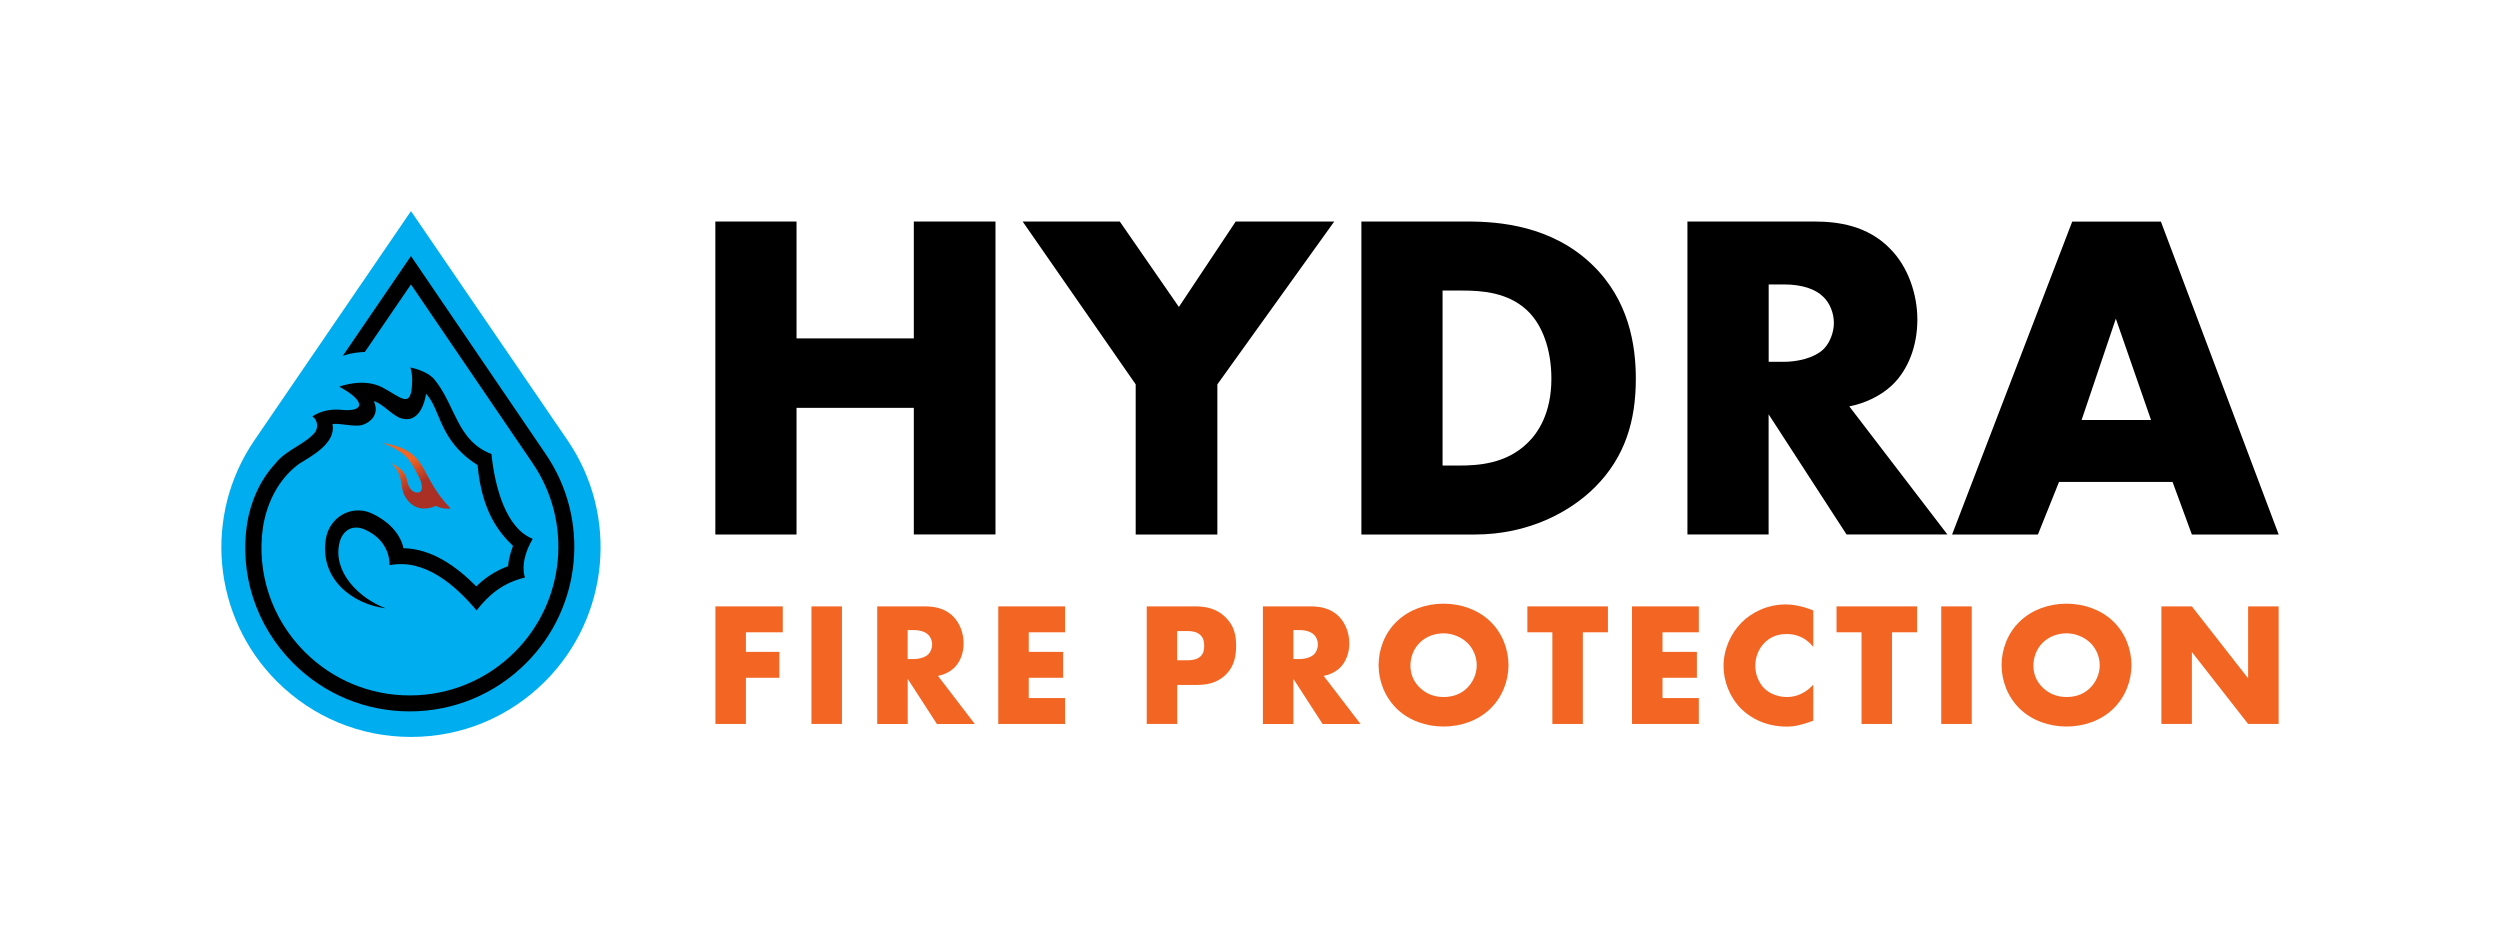 <?xml version="1.0" encoding="utf-8"?>
<!-- Generator: Adobe Illustrator 28.0.0, SVG Export Plug-In . SVG Version: 6.00 Build 0)  -->
<svg version="1.1" id="Layer_1" xmlns="http://www.w3.org/2000/svg" xmlns:xlink="http://www.w3.org/1999/xlink" x="0px" y="0px"
	 viewBox="0 0 360 136.53" style="enable-background:new 0 0 360 136.53;" xml:space="preserve">
<style type="text/css">
	.st0{fill:#00AEEF;}
	.st1{fill:#AA2F24;}
	.st2{fill:#F26522;}
	.st3{fill:#00B3E3;}
	.st4{fill:#2D2926;}
	.st5{fill:#AA2B28;}
	.st6{fill:#F36C09;}
	.st7{fill:url(#SVGID_1_);}
</style>
<g>
	<g>
		<g>
			<g>
				<path d="M114.7,48.73h16.89V31.9h11.76v45.06h-11.76V58.73H114.7v18.24h-11.69V31.9h11.69V48.73z"/>
				<path d="M163.54,55.35L147.26,31.9h13.99l8.51,12.3l8.18-12.3h14.19L175.3,55.35v21.62h-11.76V55.35z"/>
				<path d="M196.04,76.97V31.9h15.34c4.53,0,12.09,0.61,17.9,6.22c5.27,5.07,6.28,11.55,6.28,16.42c0,5.95-1.49,11.22-5.88,15.61
					c-3.58,3.58-9.59,6.82-17.3,6.82H196.04z M207.73,67.04h2.36c2.84,0,6.82-0.27,9.86-3.24c1.49-1.42,3.45-4.26,3.45-9.26
					c0-4.19-1.28-7.77-3.51-9.86c-2.77-2.57-6.42-2.84-9.32-2.84h-2.84V67.04z"/>
				<path d="M261.24,31.9c3.38,0,7.7,0.54,11.01,3.99c2.57,2.63,3.85,6.55,3.85,10.13c0,3.85-1.35,7.23-3.58,9.39
					c-1.76,1.69-4.12,2.7-6.22,3.11l14.12,18.44H265.9l-11.22-17.3v17.3h-11.69V31.9H261.24z M254.68,52.1h2.23
					c1.76,0,4.26-0.47,5.68-1.82c0.88-0.88,1.49-2.36,1.49-3.78c0-1.35-0.54-2.84-1.55-3.78c-1.08-1.08-3.04-1.76-5.61-1.76h-2.23
					V52.1z"/>
				<path d="M312.85,69.4H296.5l-3.04,7.57H281.1l17.3-45.06h12.77l16.96,45.06h-12.5L312.85,69.4z M309.75,60.48l-5.07-14.59
					l-4.93,14.59H309.75z"/>
			</g>
		</g>
		<g>
			<g>
				<path class="st2" d="M112.71,91.05h-5.3v2.82h4.82v3.73h-4.82v6.65h-4.39V87.32h9.7V91.05z"/>
				<path class="st2" d="M121.24,87.32v16.93h-4.39V87.32H121.24z"/>
				<path class="st2" d="M133.17,87.32c1.27,0,2.89,0.2,4.14,1.5c0.96,0.99,1.45,2.46,1.45,3.81c0,1.45-0.51,2.72-1.35,3.53
					c-0.66,0.63-1.55,1.02-2.34,1.17l5.31,6.93h-5.46l-4.21-6.5v6.5h-4.39V87.32H133.17z M130.7,94.91h0.84
					c0.66,0,1.6-0.18,2.13-0.68c0.33-0.33,0.56-0.89,0.56-1.42c0-0.51-0.2-1.07-0.58-1.42c-0.41-0.41-1.14-0.66-2.11-0.66h-0.84
					V94.91z"/>
				<path class="st2" d="M153.37,91.05h-5.23v2.82h4.95v3.73h-4.95v2.92h5.23v3.73h-9.62V87.32h9.62V91.05z"/>
				<path class="st2" d="M169.52,98.64v5.61h-4.39V87.32h7.01c1.47,0,3,0.28,4.29,1.52c1.32,1.27,1.57,2.69,1.57,4.11
					c0,1.35-0.18,2.92-1.5,4.21c-1.32,1.29-2.89,1.47-4.21,1.47H169.52z M169.52,95.08h1.47c0.46,0,1.32-0.05,1.85-0.53
					c0.53-0.46,0.56-1.14,0.56-1.55c0-0.46-0.05-1.07-0.51-1.52c-0.51-0.53-1.32-0.61-1.88-0.61h-1.5V95.08z"/>
				<path class="st2" d="M188.71,87.32c1.27,0,2.89,0.2,4.14,1.5c0.96,0.99,1.45,2.46,1.45,3.81c0,1.45-0.51,2.72-1.35,3.53
					c-0.66,0.63-1.55,1.02-2.34,1.17l5.31,6.93h-5.46l-4.21-6.5v6.5h-4.39V87.32H188.71z M186.25,94.91h0.84
					c0.66,0,1.6-0.18,2.13-0.68c0.33-0.33,0.56-0.89,0.56-1.42c0-0.51-0.2-1.07-0.58-1.42c-0.41-0.41-1.14-0.66-2.11-0.66h-0.84
					V94.91z"/>
				<path class="st2" d="M214.55,102.11c-1.73,1.65-4.16,2.51-6.68,2.51c-2.51,0-4.95-0.86-6.68-2.51c-1.8-1.73-2.67-4.09-2.67-6.32
					c0-2.26,0.86-4.65,2.67-6.35c1.73-1.65,4.16-2.51,6.68-2.51c2.51,0,4.95,0.86,6.68,2.51c1.8,1.7,2.67,4.09,2.67,6.35
					C217.22,98.03,216.35,100.39,214.55,102.11z M204.45,92.54c-0.91,0.89-1.35,2.13-1.35,3.33c0,1.5,0.71,2.54,1.35,3.15
					c0.81,0.79,1.95,1.35,3.43,1.35c1.5,0,2.61-0.53,3.4-1.32c0.79-0.79,1.37-1.95,1.37-3.25c0-1.32-0.58-2.49-1.37-3.25
					c-0.94-0.89-2.23-1.35-3.4-1.35C206.66,91.2,205.36,91.63,204.45,92.54z"/>
				<path class="st2" d="M227.93,91.05v13.2h-4.39v-13.2h-3.6v-3.73h11.6v3.73H227.93z"/>
				<path class="st2" d="M244.63,91.05h-5.23v2.82h4.95v3.73h-4.95v2.92h5.23v3.73h-9.62V87.32h9.62V91.05z"/>
				<path class="st2" d="M261.11,103.79c-1.75,0.63-2.72,0.84-3.81,0.84c-2.94,0-5.15-1.17-6.55-2.54
					c-1.65-1.65-2.56-3.96-2.56-6.17c0-2.41,1.04-4.7,2.56-6.24c1.5-1.52,3.76-2.64,6.4-2.64c0.81,0,2.13,0.13,3.96,0.86v5.25
					c-1.42-1.75-3.1-1.85-3.83-1.85c-1.27,0-2.23,0.38-3.05,1.12c-1.04,0.96-1.47,2.28-1.47,3.48c0,1.17,0.48,2.46,1.37,3.3
					c0.74,0.68,1.9,1.17,3.15,1.17c0.66,0,2.28-0.08,3.83-1.78V103.79z"/>
				<path class="st2" d="M272.45,91.05v13.2h-4.39v-13.2h-3.6v-3.73h11.6v3.73H272.45z"/>
				<path class="st2" d="M283.93,87.32v16.93h-4.39V87.32H283.93z"/>
				<path class="st2" d="M304.26,102.11c-1.73,1.65-4.16,2.51-6.68,2.51c-2.51,0-4.95-0.86-6.68-2.51c-1.8-1.73-2.67-4.09-2.67-6.32
					c0-2.26,0.86-4.65,2.67-6.35c1.73-1.65,4.16-2.51,6.68-2.51c2.51,0,4.95,0.86,6.68,2.51c1.8,1.7,2.67,4.09,2.67,6.35
					C306.93,98.03,306.06,100.39,304.26,102.11z M294.16,92.54c-0.91,0.89-1.35,2.13-1.35,3.33c0,1.5,0.71,2.54,1.35,3.15
					c0.81,0.79,1.95,1.35,3.43,1.35c1.5,0,2.61-0.53,3.4-1.32c0.79-0.79,1.37-1.95,1.37-3.25c0-1.32-0.58-2.49-1.37-3.25
					c-0.94-0.89-2.23-1.35-3.4-1.35C296.37,91.2,295.07,91.63,294.16,92.54z"/>
				<path class="st2" d="M311.24,104.25V87.32h4.39l8.1,10.36V87.32h4.39v16.93h-4.39l-8.1-10.36v10.36H311.24z"/>
			</g>
		</g>
	</g>
	<g>
		<path class="st0" d="M59.18,106.12c-7.29,0-14.15-2.84-19.31-8c-9.28-9.28-10.64-23.88-3.24-34.71l22.55-33.01l22.55,33.01
			c7.4,10.83,6.04,25.43-3.24,34.71C73.33,103.28,66.47,106.12,59.18,106.12z"/>
		<g>
			<g>
				<g>
					<path d="M78.58,65.38l-19.4-28.51l-9.83,14.39c1.3-0.54,3.19-0.58,3.19-0.58l6.64-9.72l17.5,25.71l0,0
						c5.8,8.49,4.73,19.93-2.54,27.2c-4.04,4.04-9.42,6.27-15.13,6.27c-5.72,0-11.09-2.23-15.13-6.27
						c-4.87-4.87-6.93-11.53-6.02-17.9c0.55-3.59,2.29-7.04,5.21-9.18c2.02-1.25,5.31-3,4.82-5.73c1.17-0.12,2.26,0.28,3.78,0.22
						c0.7-0.04,1.53-0.49,1.99-1.07c0.61-0.78,0.53-1.65,0.17-2.45c0.09,0.03,0.18,0.06,0.27,0.1c1.06,0.4,2.17,1.7,3.4,2.29
						c2.41,0.94,3.52-1.33,3.86-3.45c2.18,2.36,1.8,6.73,7.41,10.27c0.6,6.58,3.01,9.65,5.1,11.63c-0.34,0.96-0.63,1.9-0.71,2.93
						c-1.73,0.64-3.27,1.62-4.57,2.91c-2.84-2.87-6.4-5.42-10.49-5.5c-0.49-2.32-2.46-4.05-4.6-5.03c-2.92-1.3-6.12,0.59-6.59,3.76
						c-0.87,5.78,3.92,9.35,8.64,9.93c-3.83-1.43-7.71-5.25-6.65-9.51c0.48-1.79,1.93-2.6,3.65-1.83c3.82,1.7,3.54,5.13,3.54,5.13
						c5.07-1.01,9.5,2.9,12.54,6.51c1.73-2.2,3.68-3.93,6.97-4.74c0,0-0.92-2.06,1.11-5.57c-3.83-1.51-5.44-7.37-5.94-12.21
						c-4.98-1.91-5.16-6.99-8.18-10.7c-1.09-1.34-3.5-1.76-3.5-1.76s0.29,0.71,0.26,2.01c-0.08,4.19-1.63,2.23-4.32,0.84
						c-2.75-1.42-6.18-0.09-6.18-0.09c3.87,2.08,3.71,3.7,0.24,3.33c-1.13-0.12-2.78,0.05-4.12,0.96c0.65,0.33,0.98,1.48,0.38,2.3
						c-1.48,1.75-4.22,2.55-5.68,4.46c-2.24,2.41-3.58,5.51-4.09,8.68c-1.09,7.13,1.18,14.62,6.65,20.09
						c4.48,4.48,10.43,6.94,16.76,6.94c6.33,0,12.29-2.47,16.76-6.94C83.82,87.46,85,74.79,78.58,65.38z"/>
				</g>
				<linearGradient id="SVGID_1_" gradientUnits="userSpaceOnUse" x1="57.6" y1="65.664" x2="62.483" y2="73.808">
					<stop  offset="0.129" style="stop-color:#F26522"/>
					<stop  offset="0.527" style="stop-color:#AA2F24"/>
				</linearGradient>
				<path class="st7" d="M64.89,73.22c0,0-1.05,0.2-2.13-0.38c0,0-2.56,1.37-4.22-1.01c-1.25-1.8-0.13-3.09-2.18-5.16
					c2.02,1.05,2.15,2.04,2.24,2.47c0.27,1.35,0.97,1.91,1.68,1.77c0.71-0.13,0.54-1.29,0.03-2.25c-1.29-2.47-1.74-3.51-5.25-4.89
					C61.97,64.92,60.07,68.25,64.89,73.22z"/>
			</g>
		</g>
	</g>
</g>
</svg>
